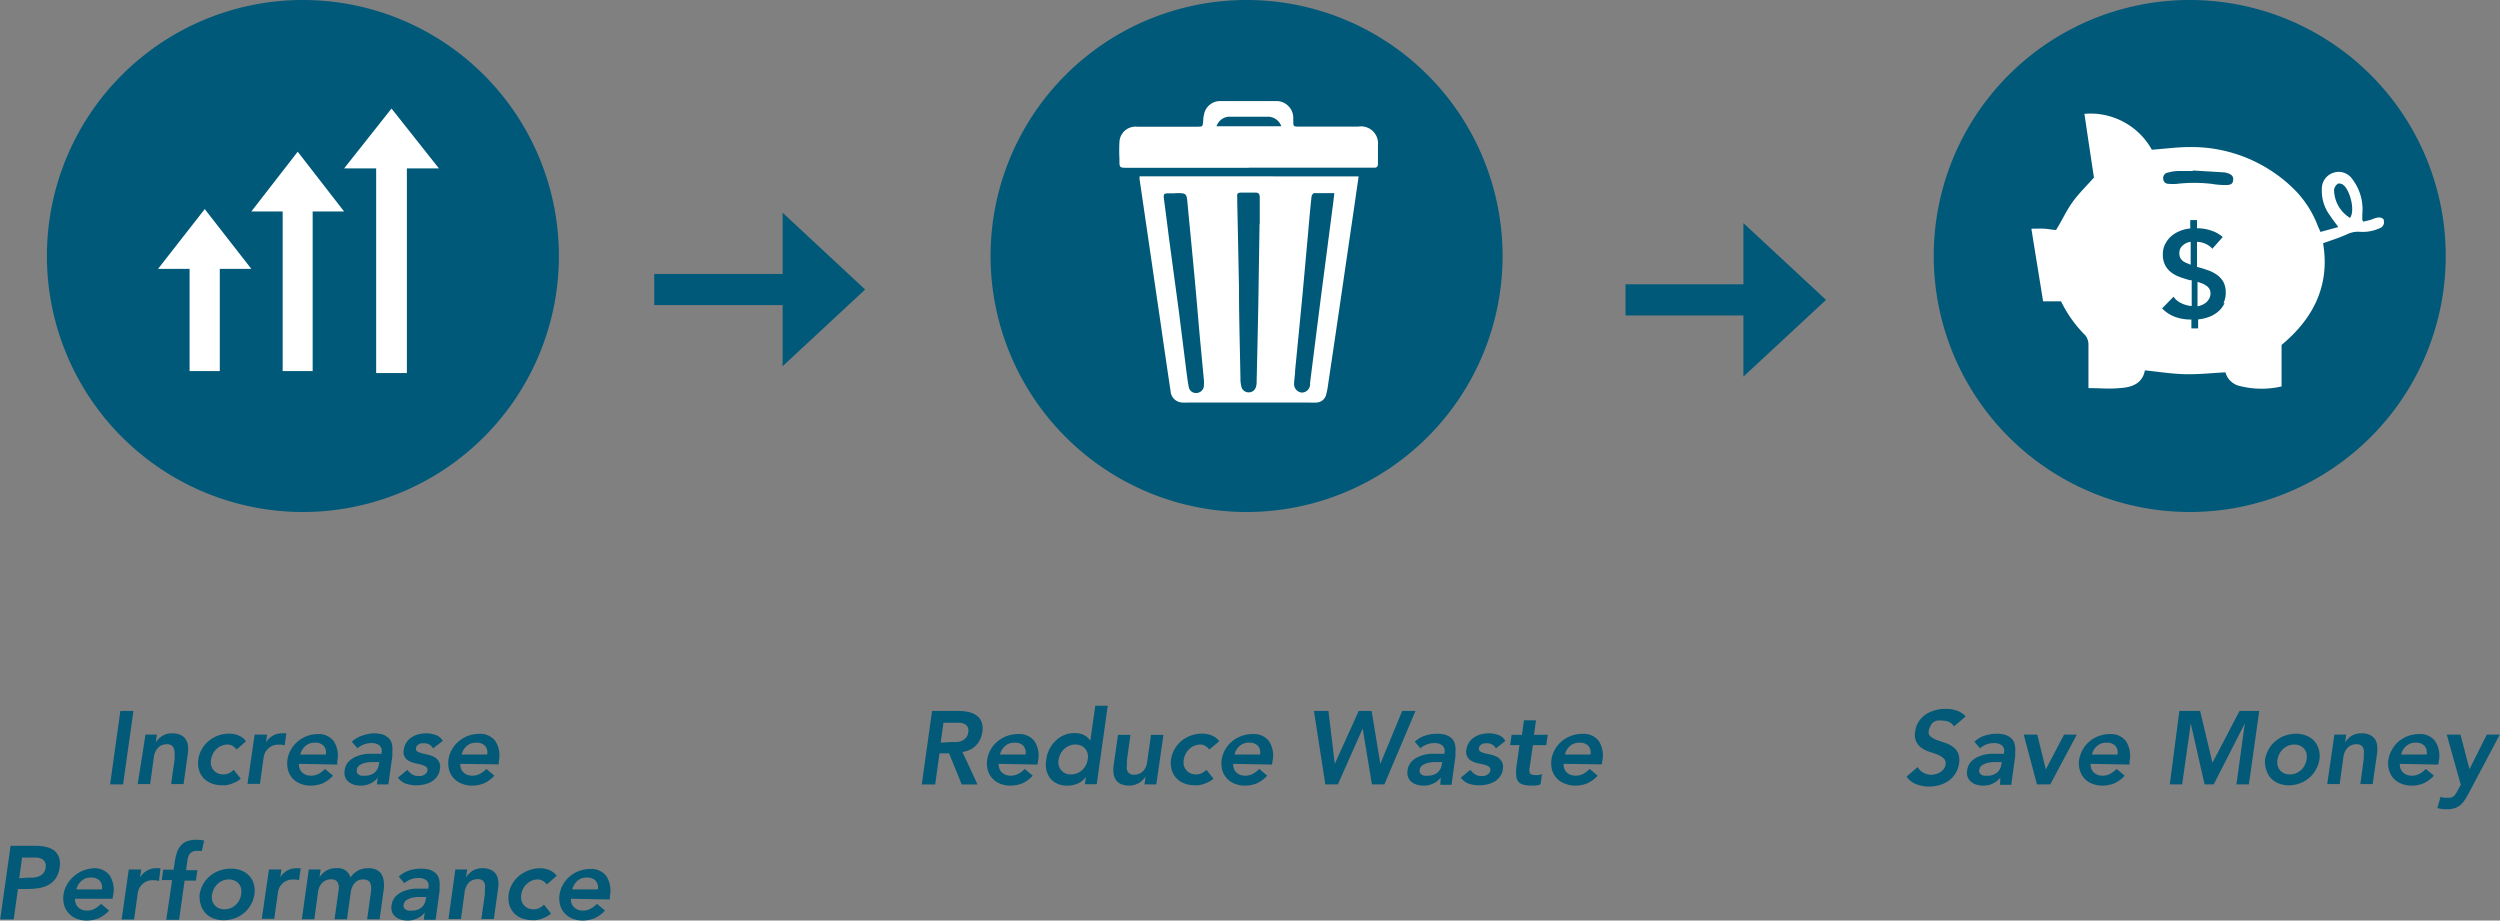 <svg xmlns="http://www.w3.org/2000/svg" xmlns:xlink="http://www.w3.org/1999/xlink" viewBox="0 0 240.92 88.71">
  <rect x="0" y="0" width="240.92" height="88.71" fill="#808080" stroke="none"/>
  <defs>
    <clipPath id="a" transform="translate(-7.98 0)">
      <rect x="12.5" width="231.12" height="49.34" style="fill:none"/>
    </clipPath>
  </defs>
  <g style="clip-path:url(#a)">
    <path d="M128.11,49.34a24.67,24.67,0,1,0-24.67-24.67,24.68,24.68,0,0,0,24.67,24.67" transform="translate(-7.98 0)" style="fill:#005978"/>
    <path d="M121.2,18.63h-.4c-.71,0-.73,0-.63.72.15,1.13.3,2.28.44,3.42l1,7.42c.24,1.94.49,3.88.73,5.82.06.41.1.81.19,1.22a.7.7,0,0,0,.79.64.74.74,0,0,0,.68-.77,3.38,3.38,0,0,0,0-.45l-.39-4.12c-.18-2-.34-4-.53-6-.21-2.28-.44-4.55-.65-6.82-.1-1.1-.08-1.1-1.18-1.1m15.37,0c-.7,0-1.34,0-2,0-.09,0-.24.21-.25.34-.12,1.09-.22,2.19-.31,3.29-.18,1.94-.35,3.89-.53,5.84-.24,2.53-.49,5.07-.74,7.6,0,.43-.09.85-.1,1.28a.82.82,0,0,0,.71.87.8.8,0,0,0,.83-.75c0-.06,0-.13,0-.19q.54-4.3,1.09-8.61l1.05-8.06c.07-.51.13-1,.2-1.63m-7.19,3h0c0-.86,0-1.71,0-2.57,0-.34-.12-.47-.46-.46s-.86,0-1.28,0-.46.11-.43.43c0,.15,0,.3,0,.44q.09,4.2.17,8.38c0,2.89.09,5.79.14,8.68a3,3,0,0,0,.08.73.71.71,0,0,0,.7.59.7.7,0,0,0,.72-.56,1.54,1.54,0,0,0,.06-.53q.09-3.65.16-7.3l.12-7.83M138.91,17c-.12.83-.24,1.63-.35,2.42-.42,2.89-.85,5.79-1.27,8.68s-.88,6-1.33,9a6.94,6.94,0,0,1-.2,1,1,1,0,0,1-.88.69,6.13,6.13,0,0,1-.74,0H122.5a4,4,0,0,1-.6,0,1.17,1.17,0,0,1-1.11-1.07q-.45-3-.88-6c-.31-2.14-.63-4.29-.94-6.44l-1.17-8a2.76,2.76,0,0,1,0-.29Z" transform="translate(-7.98 0)" style="fill:#fff"/>
    <path d="M131.46,12.17a1.39,1.39,0,0,0-1.17-.92c-1.31,0-2.63,0-3.94,0a1.36,1.36,0,0,0-1.14.92Zm-3.14,4H116.63c-.77,0-.78,0-.77-.8a16.47,16.47,0,0,1,0-1.72,1.55,1.55,0,0,1,1.69-1.44h5.78c.56,0,.55,0,.6-.56a3,3,0,0,1,.16-.91,1.59,1.59,0,0,1,1.57-1h5.23a1.63,1.63,0,0,1,1.72,1.7v.15c0,.61,0,.61.59.61h5.67A1.64,1.64,0,0,1,140.77,14c0,.59,0,1.18,0,1.77,0,.28-.1.4-.37.39H128.32" transform="translate(-7.98 0)" style="fill:#fff"/>
    <path d="M37.17,49.34A24.67,24.67,0,1,0,12.5,24.67,24.68,24.68,0,0,0,37.17,49.34" transform="translate(-7.98 0)" style="fill:#005978"/>
  </g>
  <rect x="18.27" y="24.94" width="2.91" height="10.82" style="fill:#fff"/>
  <polygon points="15.23 25.91 19.73 20.15 24.22 25.91 15.23 25.91" style="fill:#fff"/>
  <rect x="27.24" y="19.41" width="2.89" height="16.35" style="fill:#fff"/>
  <polygon points="24.22 20.38 28.69 14.62 33.16 20.38 24.22 20.38" style="fill:#fff"/>
  <rect x="36.25" y="15.25" width="2.96" height="20.7" style="fill:#fff"/>
  <polygon points="33.16 16.23 37.73 10.46 42.3 16.23 33.16 16.23" style="fill:#fff"/>
  <g style="clip-path:url(#a)">
    <path d="M219,49.34a24.67,24.67,0,1,0-24.67-24.67A24.68,24.68,0,0,0,219,49.34" transform="translate(-7.98 0)" style="fill:#005978"/>
    <path d="M218,24.4a1,1,0,0,0,.09.45,1.09,1.09,0,0,0,.23.29,1.68,1.68,0,0,0,.35.2l.42.17V23.3a1.44,1.44,0,0,0-.76.35.94.94,0,0,0-.33.75" transform="translate(-7.98 0)" style="fill:#fff"/>
    <path d="M234.45,21a3.2,3.2,0,0,1-1.54-2.71.85.85,0,0,1,.36-.58c.13-.07.43,0,.58.16.57.48,1.12,2.38.6,3.13m-12-3.17a7.28,7.28,0,0,1-1.32-.11,14.78,14.78,0,0,0-3.39,0,4.45,4.45,0,0,1-.73,0c-.29,0-.52-.13-.56-.46a.53.53,0,0,1,.45-.63,4.16,4.16,0,0,1,1-.15c.46,0,.93,0,1.4,0v-.05l3,.18a1.32,1.32,0,0,1,.26.05c.33.1.65.22.63.65s-.25.52-.72.52m-.11,11.37a2.35,2.35,0,0,1-.59.8,2.87,2.87,0,0,1-.88.53,4.06,4.06,0,0,1-1.08.25v.87h-.65v-.86a4.4,4.4,0,0,1-1.54-.24,3.33,3.33,0,0,1-1.28-.83l1.1-1.13a1.77,1.77,0,0,0,.75.63,2.7,2.7,0,0,0,1,.27V27H219c-.34-.1-.67-.2-1-.32a3.11,3.11,0,0,1-.82-.46,2,2,0,0,1-.56-.69,2.19,2.19,0,0,1-.21-1,2.11,2.11,0,0,1,.22-1,2.52,2.52,0,0,1,.58-.76,3,3,0,0,1,.84-.51,3.27,3.27,0,0,1,1-.24v-.81h.65V22h.11a4.08,4.08,0,0,1,1.26.22,3.16,3.16,0,0,1,1.11.62l-1,1.13a1.88,1.88,0,0,0-.67-.48,1.91,1.91,0,0,0-.81-.18v2.42h.05c.34.09.67.19,1,.31a3.55,3.55,0,0,1,.87.44,2.24,2.24,0,0,1,.62.68,2.15,2.15,0,0,1,.23,1,2.41,2.41,0,0,1-.22,1.07m15.49-7.95c-.08-.28-.38-.39-.78-.28-.2.05-.38.14-.57.2l-.67.16c-.05-.11-.09-.14-.09-.18s0-.35,0-.53a4.79,4.79,0,0,0-1-3.44,1.58,1.58,0,0,0-1.85-.54,1.61,1.61,0,0,0-1.05,1.56,4,4,0,0,0,.8,2.56c.23.35.49.68.79,1.09l-1.72.47c-.13-.29-.22-.48-.3-.69a10,10,0,0,0-2.11-3.29,14.06,14.06,0,0,0-10.15-4.2c-1.19,0-2.39.16-3.69.26a6.77,6.77,0,0,0-6.5-3.46c.31,2.1.62,4.16.92,6.14-.72.81-1.46,1.53-2.06,2.36s-1,1.74-1.59,2.69c-.33,0-.73-.1-1.12-.12s-.79,0-1.26,0c.38,2.39.76,4.7,1.13,7h1.73a12.06,12.06,0,0,0,2.36,3.3,1.48,1.48,0,0,1,.28.92c0,.75,0,1.51,0,2.27,0,.57,0,1.14,0,1.87,1.08,0,2,.1,3,0,1.18-.06,2.2-.43,2.44-1.71,1.32.14,2.6.34,3.88.37s2.56-.11,3.88-.18a1.86,1.86,0,0,0,1.2,1.27,8.57,8.57,0,0,0,4.21.09v-4c3.1-2.57,4.68-5.77,4-9.8.81-.29,1.55-.52,2.26-.84a2.49,2.49,0,0,1,1.2-.27,3.9,3.9,0,0,0,2-.34.6.6,0,0,0,.38-.76" transform="translate(-7.98 0)" style="fill:#fff"/>
    <path d="M220.58,27.52a2.42,2.42,0,0,0-.39-.21l-.44-.15v2.36a2.44,2.44,0,0,0,.48-.15,1.56,1.56,0,0,0,.39-.26,1.22,1.22,0,0,0,.27-.36,1.06,1.06,0,0,0,.11-.48.79.79,0,0,0-.12-.45,1,1,0,0,0-.3-.3" transform="translate(-7.98 0)" style="fill:#fff"/>
  </g>
  <line x1="156.65" y1="28.9" x2="170.76" y2="28.9" style="fill:none;stroke:#005978;stroke-miterlimit:10;stroke-width:3px"/>
  <polygon points="175.97 28.9 168.01 21.5 168.01 36.29 175.97 28.9" style="fill:#005978"/>
  <line x1="63.05" y1="27.9" x2="78.17" y2="27.9" style="fill:none;stroke:#005978;stroke-miterlimit:10;stroke-width:3px"/>
  <polygon points="83.37 27.9 75.42 20.5 75.42 35.29 83.37 27.9" style="fill:#005978"/>
  <path d="M19.58,68.51h1.26l-1,7.08H18.59Z" transform="translate(-7.98 0)" style="fill:#025978"/>
  <path d="M22,70.79H23.1l-.11.77h0a2.14,2.14,0,0,1,.61-.63,1.78,1.78,0,0,1,1-.26,1.68,1.68,0,0,1,.79.16,1.13,1.13,0,0,1,.49.42,1.43,1.43,0,0,1,.21.6,2.83,2.83,0,0,1,0,.71l-.42,3h-1.2l.34-2.43c0-.14,0-.28,0-.45a1.41,1.41,0,0,0-.05-.46.67.67,0,0,0-.21-.36.71.71,0,0,0-.47-.14,1.21,1.21,0,0,0-.52.1.91.91,0,0,0-.37.27,1.14,1.14,0,0,0-.25.39,1.43,1.43,0,0,0-.13.46l-.36,2.62h-1.2Z" transform="translate(-7.98 0)" style="fill:#025978"/>
  <path d="M30.78,72.23a1.41,1.41,0,0,0-.39-.35.87.87,0,0,0-.46-.13,1.46,1.46,0,0,0-.6.12,1.49,1.49,0,0,0-.49.32,1.41,1.41,0,0,0-.34.46,1.72,1.72,0,0,0-.18.54,1.4,1.4,0,0,0,0,.54,1.15,1.15,0,0,0,.22.46,1.07,1.07,0,0,0,.4.32,1.26,1.26,0,0,0,.57.12,1.18,1.18,0,0,0,.53-.12,1.35,1.35,0,0,0,.46-.33l.68.86a2.47,2.47,0,0,1-.46.31,5.32,5.32,0,0,1-.5.21,3.15,3.15,0,0,1-.47.11,2,2,0,0,1-.39,0,2.64,2.64,0,0,1-1-.18,2.08,2.08,0,0,1-.77-.51,2,2,0,0,1-.44-.8,2.49,2.49,0,0,1-.06-1,2.78,2.78,0,0,1,.35-1,2.84,2.84,0,0,1,.67-.79,3.08,3.08,0,0,1,.9-.51,3.13,3.13,0,0,1,1.05-.18,2.52,2.52,0,0,1,.9.17,1.67,1.67,0,0,1,.73.56Z" transform="translate(-7.98 0)" style="fill:#025978"/>
  <path d="M32.52,70.79h1.2l-.11.76h0a1.79,1.79,0,0,1,.66-.65,1.71,1.71,0,0,1,.89-.23.75.75,0,0,1,.21,0l.21,0-.17,1.16-.28-.07-.28,0a1.48,1.48,0,0,0-.7.15,1.35,1.35,0,0,0-.44.36,1.12,1.12,0,0,0-.24.4,1.35,1.35,0,0,0-.08.3l-.36,2.57h-1.2Z" transform="translate(-7.98 0)" style="fill:#025978"/>
  <path d="M36.79,73.61a1.21,1.21,0,0,0,.07.48,1,1,0,0,0,.24.35,1.11,1.11,0,0,0,.36.23,1.34,1.34,0,0,0,.46.08,1.57,1.57,0,0,0,.79-.19,2.4,2.4,0,0,0,.59-.46l.77.65a3.08,3.08,0,0,1-1,.74,3.14,3.14,0,0,1-1.12.22,2.64,2.64,0,0,1-1-.18,2.08,2.08,0,0,1-.77-.51,2,2,0,0,1-.44-.8,2.49,2.49,0,0,1-.06-1,2.78,2.78,0,0,1,.35-1,2.84,2.84,0,0,1,.67-.79,3.08,3.08,0,0,1,.9-.51,3.13,3.13,0,0,1,1-.18,1.82,1.82,0,0,1,1.53.67,2.55,2.55,0,0,1,.35,1.94l0,.33Zm2.59-.9a1,1,0,0,0-.21-.84,1.11,1.11,0,0,0-.85-.3,1.31,1.31,0,0,0-.9.31,1.56,1.56,0,0,0-.5.83Z" transform="translate(-7.98 0)" style="fill:#025978"/>
  <path d="M44.39,74.93h0a1.84,1.84,0,0,1-.75.59,2.11,2.11,0,0,1-.9.19,2.3,2.3,0,0,1-.64-.09,1.51,1.51,0,0,1-.52-.27,1.06,1.06,0,0,1-.33-.45,1.28,1.28,0,0,1-.06-.63,1.53,1.53,0,0,1,.43-.92,2.25,2.25,0,0,1,.83-.5,3.43,3.43,0,0,1,1-.21c.36,0,.69,0,1,0h.3v-.13a.67.67,0,0,0-.21-.68,1.18,1.18,0,0,0-.76-.22,2,2,0,0,0-.73.13,2,2,0,0,0-.62.37l-.54-.63a2.66,2.66,0,0,1,1-.59A3.77,3.77,0,0,1,44,70.67a2.8,2.8,0,0,1,.84.11,1.53,1.53,0,0,1,.54.3,1.06,1.06,0,0,1,.3.41,1.67,1.67,0,0,1,.11.48,2.34,2.34,0,0,1,0,.46c0,.15,0,.28,0,.4l-.38,2.76H44.3Zm.14-1.49h-.25c-.17,0-.36,0-.57,0a2.89,2.89,0,0,0-.6.09,1.7,1.7,0,0,0-.49.22.59.59,0,0,0-.25.41.49.49,0,0,0,0,.28.65.65,0,0,0,.17.2.71.71,0,0,0,.25.11.92.92,0,0,0,.29,0,1.42,1.42,0,0,0,1-.3,1.22,1.22,0,0,0,.41-.8Z" transform="translate(-7.98 0)" style="fill:#025978"/>
  <path d="M49.71,72.12a.93.93,0,0,0-.87-.49l-.25,0a.85.85,0,0,0-.24.09.58.58,0,0,0-.19.16.43.43,0,0,0-.09.23.3.3,0,0,0,.14.32,2.37,2.37,0,0,0,.46.17l.6.14a2.07,2.07,0,0,1,.59.23,1.15,1.15,0,0,1,.42.43,1.07,1.07,0,0,1,.09.74,1.5,1.5,0,0,1-.29.72,1.76,1.76,0,0,1-.54.48,2.66,2.66,0,0,1-.7.26,3.82,3.82,0,0,1-.75.08,3.19,3.19,0,0,1-1-.16,1.64,1.64,0,0,1-.76-.58l.91-.75a2.12,2.12,0,0,0,.43.42,1.08,1.08,0,0,0,.62.17,1.24,1.24,0,0,0,.27,0,1.33,1.33,0,0,0,.28-.1.79.79,0,0,0,.22-.18.44.44,0,0,0,.11-.24.33.33,0,0,0-.14-.37,1.35,1.35,0,0,0-.45-.2L48,73.55a2,2,0,0,1-.59-.21.94.94,0,0,1-.51-1.12,1.73,1.73,0,0,1,.26-.7,1.79,1.79,0,0,1,.51-.48,2.15,2.15,0,0,1,.66-.28,3,3,0,0,1,.72-.09,2.58,2.58,0,0,1,.92.16,1.24,1.24,0,0,1,.68.57Z" transform="translate(-7.98 0)" style="fill:#025978"/>
  <path d="M52.34,73.61a1.21,1.21,0,0,0,.07.48,1,1,0,0,0,.24.35,1.11,1.11,0,0,0,.36.23,1.34,1.34,0,0,0,.46.08,1.5,1.5,0,0,0,.78-.19,2.28,2.28,0,0,0,.6-.46l.77.65a3.08,3.08,0,0,1-1,.74,3.14,3.14,0,0,1-1.12.22,2.73,2.73,0,0,1-1-.18A2.12,2.12,0,0,1,51.7,75a2,2,0,0,1-.44-.8,2.49,2.49,0,0,1-.06-1,2.78,2.78,0,0,1,.35-1,2.84,2.84,0,0,1,.67-.79,3.08,3.08,0,0,1,.9-.51,3.13,3.13,0,0,1,1.05-.18,1.82,1.82,0,0,1,1.53.67,2.55,2.55,0,0,1,.35,1.94l0,.33Zm2.59-.9a1,1,0,0,0-.21-.84,1.11,1.11,0,0,0-.85-.3,1.31,1.31,0,0,0-.9.31,1.56,1.56,0,0,0-.5.83Z" transform="translate(-7.98 0)" style="fill:#025978"/>
  <path d="M9,81.51h2.38a4.37,4.37,0,0,1,1,.1,2.09,2.09,0,0,1,.79.33,1.52,1.52,0,0,1,.48.63,2,2,0,0,1,.08,1,2.51,2.51,0,0,1-.38,1.08,2,2,0,0,1-.71.63,3.06,3.06,0,0,1-.94.31,7.77,7.77,0,0,1-1.09.08h-.9l-.41,2.93H8Zm1.59,3.07.57,0a2.44,2.44,0,0,0,.55-.12,1.32,1.32,0,0,0,.44-.3,1,1,0,0,0,.23-.56.87.87,0,0,0-.07-.53.75.75,0,0,0-.31-.3,1.42,1.42,0,0,0-.47-.13l-.52,0h-.9l-.28,2Z" transform="translate(-7.98 0)" style="fill:#025978"/>
  <path d="M15.21,86.61a1.06,1.06,0,0,0,.08.48.86.86,0,0,0,.23.35,1.11,1.11,0,0,0,.36.23,1.34,1.34,0,0,0,.46.08,1.57,1.57,0,0,0,.79-.19,2.4,2.4,0,0,0,.59-.46l.77.65a3.08,3.08,0,0,1-1,.74,3.14,3.14,0,0,1-1.12.22,2.64,2.64,0,0,1-1-.18,2,2,0,0,1-.76-.51,1.92,1.92,0,0,1-.45-.8,2.49,2.49,0,0,1-.06-1,2.78,2.78,0,0,1,.35-1,2.84,2.84,0,0,1,.67-.79A3.11,3.11,0,0,1,17,83.67a1.82,1.82,0,0,1,1.53.67,2.55,2.55,0,0,1,.35,1.94l-.05.33Zm2.59-.9a1,1,0,0,0-.21-.84,1.11,1.11,0,0,0-.85-.3,1.31,1.31,0,0,0-.9.31,1.56,1.56,0,0,0-.5.83Z" transform="translate(-7.98 0)" style="fill:#025978"/>
  <path d="M20.39,83.79h1.2l-.11.76h0a1.81,1.81,0,0,1,.67-.65,1.68,1.68,0,0,1,.88-.23.75.75,0,0,1,.21,0l.21,0L23.3,84.9,23,84.83l-.28,0a1.37,1.37,0,0,0-1.14.51,1.12,1.12,0,0,0-.24.4,1.35,1.35,0,0,0-.08.3l-.36,2.57h-1.2Z" transform="translate(-7.98 0)" style="fill:#025978"/>
  <path d="M24.57,84.81h-1l.14-1h1l.1-.68a5.35,5.35,0,0,1,.2-.91,1.89,1.89,0,0,1,.36-.69,1.44,1.44,0,0,1,.6-.45,2.52,2.52,0,0,1,.93-.15,3.54,3.54,0,0,1,.75.07l-.22,1-.24,0a1,1,0,0,0-.25,0,.83.83,0,0,0-.41.08.71.71,0,0,0-.27.21.86.86,0,0,0-.15.32,3.61,3.61,0,0,0-.08.38l-.12.87H27l-.14,1H25.77l-.53,3.78H24Z" transform="translate(-7.98 0)" style="fill:#025978"/>
  <path d="M27.22,86.19a2.78,2.78,0,0,1,.35-1,2.84,2.84,0,0,1,.67-.79,3.11,3.11,0,0,1,2-.69,2.64,2.64,0,0,1,1,.18,2.12,2.12,0,0,1,.76.51,2,2,0,0,1,.44.79,2.54,2.54,0,0,1,.06,1,2.74,2.74,0,0,1-.35,1,3,3,0,0,1-.66.8,3.08,3.08,0,0,1-.9.51,3.13,3.13,0,0,1-1.05.18,2.64,2.64,0,0,1-1-.18,2,2,0,0,1-.76-.51,1.92,1.92,0,0,1-.45-.8A2.49,2.49,0,0,1,27.22,86.19Zm1.2,0a1.4,1.4,0,0,0,0,.54,1.15,1.15,0,0,0,.22.46,1.07,1.07,0,0,0,.4.32,1.26,1.26,0,0,0,.57.12,1.54,1.54,0,0,0,.61-.12,1.66,1.66,0,0,0,.49-.32,1.72,1.72,0,0,0,.51-1,1.39,1.39,0,0,0,0-.54,1.14,1.14,0,0,0-.21-.46,1.09,1.09,0,0,0-.41-.32,1.26,1.26,0,0,0-.57-.12,1.46,1.46,0,0,0-.6.12,1.49,1.49,0,0,0-.49.32,1.57,1.57,0,0,0-.34.46A1.72,1.72,0,0,0,28.42,86.19Z" transform="translate(-7.98 0)" style="fill:#025978"/>
  <path d="M33.9,83.79h1.2l-.11.76h0a1.79,1.79,0,0,1,.66-.65,1.71,1.71,0,0,1,.89-.23.75.75,0,0,1,.21,0l.21,0-.17,1.16-.28-.07-.28,0a1.48,1.48,0,0,0-.7.15,1.52,1.52,0,0,0-.45.36,1.25,1.25,0,0,0-.23.4,1.35,1.35,0,0,0-.08.3l-.36,2.57h-1.2Z" transform="translate(-7.98 0)" style="fill:#025978"/>
  <path d="M37.74,83.79h1.14l-.11.75h0a2,2,0,0,1,.61-.61,1.78,1.78,0,0,1,1-.26,1.23,1.23,0,0,1,1.37.89,2.18,2.18,0,0,1,.75-.68,2.12,2.12,0,0,1,1-.21,1.61,1.61,0,0,1,.78.16,1.14,1.14,0,0,1,.48.44,1.77,1.77,0,0,1,.2.65,3.18,3.18,0,0,1,0,.81l-.4,2.86h-1.2l.38-2.72a2.1,2.1,0,0,0,0-.43,1.06,1.06,0,0,0-.09-.36.56.56,0,0,0-.24-.24.89.89,0,0,0-.43-.09,1.07,1.07,0,0,0-.49.1,1.25,1.25,0,0,0-.36.28,1.74,1.74,0,0,0-.23.4,1.83,1.83,0,0,0-.12.46l-.36,2.6h-1.2l.4-2.86A1.16,1.16,0,0,0,40.5,85a.66.66,0,0,0-.6-.26,1.21,1.21,0,0,0-.52.1,1,1,0,0,0-.38.27,1.53,1.53,0,0,0-.25.39,1.73,1.73,0,0,0-.12.46l-.36,2.62h-1.2Z" transform="translate(-7.98 0)" style="fill:#025978"/>
  <path d="M48.91,87.93h0a1.84,1.84,0,0,1-.75.59,2.11,2.11,0,0,1-.9.19,2.3,2.3,0,0,1-.64-.09,1.51,1.51,0,0,1-.52-.27,1.06,1.06,0,0,1-.33-.45,1.28,1.28,0,0,1-.06-.63,1.53,1.53,0,0,1,.43-.92,2.25,2.25,0,0,1,.83-.5,3.43,3.43,0,0,1,1-.21c.36,0,.69,0,1,0h.3v-.13a.67.67,0,0,0-.21-.68,1.18,1.18,0,0,0-.76-.22,2,2,0,0,0-.73.13,2,2,0,0,0-.62.37l-.54-.63a2.66,2.66,0,0,1,1-.59,3.77,3.77,0,0,1,1.14-.18,2.8,2.8,0,0,1,.84.11,1.53,1.53,0,0,1,.54.3,1.06,1.06,0,0,1,.3.41,1.67,1.67,0,0,1,.11.48,2.34,2.34,0,0,1,0,.46c0,.15,0,.28,0,.4l-.38,2.76H48.82Zm.14-1.49H48.8c-.17,0-.36,0-.57,0a2.89,2.89,0,0,0-.6.09,1.7,1.7,0,0,0-.49.22.59.59,0,0,0-.25.41.49.49,0,0,0,0,.28.65.65,0,0,0,.17.2.71.71,0,0,0,.25.11.92.92,0,0,0,.29,0,1.42,1.42,0,0,0,1-.3,1.22,1.22,0,0,0,.41-.8Z" transform="translate(-7.98 0)" style="fill:#025978"/>
  <path d="M51.86,83.79H53l-.11.77h0a2.14,2.14,0,0,1,.61-.63,1.78,1.78,0,0,1,1-.26,1.68,1.68,0,0,1,.79.16,1.13,1.13,0,0,1,.49.42,1.43,1.43,0,0,1,.21.6,2.83,2.83,0,0,1,0,.71l-.42,3h-1.2l.34-2.43c0-.14,0-.28,0-.45a1.41,1.41,0,0,0,0-.46.67.67,0,0,0-.21-.36.71.71,0,0,0-.47-.14,1.21,1.21,0,0,0-.52.1,1,1,0,0,0-.38.27,1.28,1.28,0,0,0-.24.39,1.43,1.43,0,0,0-.13.46l-.36,2.62h-1.2Z" transform="translate(-7.98 0)" style="fill:#025978"/>
  <path d="M60.68,85.23a1.31,1.31,0,0,0-.4-.35.81.81,0,0,0-.45-.13,1.53,1.53,0,0,0-1.09.44,1.6,1.6,0,0,0-.35.46,1.7,1.7,0,0,0-.17.54,1.4,1.4,0,0,0,0,.54,1.28,1.28,0,0,0,.21.46,1.26,1.26,0,0,0,.4.32,1.34,1.34,0,0,0,.58.12,1.21,1.21,0,0,0,.53-.12,1.35,1.35,0,0,0,.46-.33l.68.86a2.47,2.47,0,0,1-.46.31,5.32,5.32,0,0,1-.5.21,3.26,3.26,0,0,1-.48.11,1.89,1.89,0,0,1-.38,0,2.73,2.73,0,0,1-1-.18,2.12,2.12,0,0,1-.76-.51,2,2,0,0,1-.44-.8,2.49,2.49,0,0,1-.06-1,2.78,2.78,0,0,1,.35-1,2.84,2.84,0,0,1,.67-.79,3.08,3.08,0,0,1,.9-.51A3.13,3.13,0,0,1,60,83.67a2.52,2.52,0,0,1,.9.17,1.67,1.67,0,0,1,.73.56Z" transform="translate(-7.98 0)" style="fill:#025978"/>
  <path d="M63,86.61a1.21,1.21,0,0,0,.07.48,1,1,0,0,0,.24.35,1.11,1.11,0,0,0,.36.23,1.34,1.34,0,0,0,.46.08,1.5,1.5,0,0,0,.78-.19,2.28,2.28,0,0,0,.6-.46l.77.65a3.08,3.08,0,0,1-1,.74,3.14,3.14,0,0,1-1.12.22,2.73,2.73,0,0,1-1-.18,2.12,2.12,0,0,1-.76-.51,2,2,0,0,1-.44-.8,2.49,2.49,0,0,1-.06-1,2.78,2.78,0,0,1,.35-1,2.84,2.84,0,0,1,.67-.79,3.08,3.08,0,0,1,.9-.51,3.13,3.13,0,0,1,1.05-.18,1.82,1.82,0,0,1,1.53.67,2.55,2.55,0,0,1,.35,1.94l0,.33Zm2.59-.9a1,1,0,0,0-.21-.84,1.11,1.11,0,0,0-.85-.3,1.31,1.31,0,0,0-.9.31,1.56,1.56,0,0,0-.5.83Z" transform="translate(-7.98 0)" style="fill:#025978"/>
  <path d="M97.8,68.51h2.46a5.07,5.07,0,0,1,1,.09,2.14,2.14,0,0,1,.8.33,1.33,1.33,0,0,1,.5.62,1.75,1.75,0,0,1,.08,1,2.16,2.16,0,0,1-.21.71,1.94,1.94,0,0,1-.4.58,2.19,2.19,0,0,1-.57.41,2.82,2.82,0,0,1-.73.22l1.45,3.13h-1.52l-1.22-3h-.92l-.42,3H96.81Zm1.81,3,.55,0a1.46,1.46,0,0,0,.51-.12,1,1,0,0,0,.62-.83.78.78,0,0,0-.06-.5.7.7,0,0,0-.3-.29,1.48,1.48,0,0,0-.45-.12l-.49,0H98.9l-.27,1.92Z" transform="translate(-7.98 0)" style="fill:#025978"/>
  <path d="M104.22,73.61a1.06,1.06,0,0,0,.08.48.86.86,0,0,0,.23.35,1.11,1.11,0,0,0,.36.23,1.34,1.34,0,0,0,.46.08,1.57,1.57,0,0,0,.79-.19,2.4,2.4,0,0,0,.59-.46l.77.65a3.08,3.08,0,0,1-1,.74,3.14,3.14,0,0,1-1.12.22,2.64,2.64,0,0,1-1-.18,2,2,0,0,1-.76-.51,1.92,1.92,0,0,1-.45-.8,2.49,2.49,0,0,1-.06-1,2.78,2.78,0,0,1,.35-1,2.84,2.84,0,0,1,.67-.79,3.11,3.11,0,0,1,2-.69,1.82,1.82,0,0,1,1.53.67,2.55,2.55,0,0,1,.35,1.94l-.05.33Zm2.59-.9a1,1,0,0,0-.21-.84,1.11,1.11,0,0,0-.85-.3,1.31,1.31,0,0,0-.9.31,1.56,1.56,0,0,0-.5.83Z" transform="translate(-7.98 0)" style="fill:#025978"/>
  <path d="M112.63,74.87h0a2,2,0,0,1-.79.64,2.53,2.53,0,0,1-1,.2,2.24,2.24,0,0,1-1-.2,1.86,1.86,0,0,1-.67-.53,2.16,2.16,0,0,1-.36-.8,2.73,2.73,0,0,1,0-1,2.94,2.94,0,0,1,.31-1,2.85,2.85,0,0,1,.6-.8,2.5,2.5,0,0,1,.81-.54,2.38,2.38,0,0,1,1-.19,2.08,2.08,0,0,1,.59.07,1.3,1.3,0,0,1,.43.18,1.48,1.48,0,0,1,.3.23,2,2,0,0,1,.2.25h0l.48-3.37h1.2l-1.06,7.56h-1.14ZM110,73.19a1.4,1.4,0,0,0,0,.54,1.15,1.15,0,0,0,.22.46,1.07,1.07,0,0,0,.4.32,1.26,1.26,0,0,0,.57.12,1.54,1.54,0,0,0,.61-.12,1.66,1.66,0,0,0,.49-.32,1.72,1.72,0,0,0,.51-1,1.39,1.39,0,0,0,0-.54,1.1,1.1,0,0,0-.61-.78,1.34,1.34,0,0,0-.58-.12,1.46,1.46,0,0,0-.6.12,1.49,1.49,0,0,0-.49.32,1.57,1.57,0,0,0-.34.46A1.72,1.72,0,0,0,110,73.19Z" transform="translate(-7.98 0)" style="fill:#025978"/>
  <path d="M119.41,75.59h-1.14l.1-.77h0a1.86,1.86,0,0,1-.6.62,2,2,0,0,1-1.78.11,1.13,1.13,0,0,1-.49-.42,1.48,1.48,0,0,1-.21-.6,2.81,2.81,0,0,1,0-.71l.43-3h1.2l-.34,2.43c0,.13,0,.28,0,.44a1.36,1.36,0,0,0,0,.46.6.6,0,0,0,.21.36.65.65,0,0,0,.47.15,1.38,1.38,0,0,0,.52-.1,1.31,1.31,0,0,0,.38-.27,2,2,0,0,0,.25-.39,1.83,1.83,0,0,0,.12-.46l.37-2.62h1.2Z" transform="translate(-7.98 0)" style="fill:#025978"/>
  <path d="M124.52,72.23a1.41,1.41,0,0,0-.39-.35.87.87,0,0,0-.46-.13,1.46,1.46,0,0,0-.6.12,1.49,1.49,0,0,0-.49.32,1.57,1.57,0,0,0-.34.46,1.72,1.72,0,0,0-.18.54,1.4,1.4,0,0,0,0,.54,1.15,1.15,0,0,0,.22.46,1.07,1.07,0,0,0,.4.32,1.34,1.34,0,0,0,1.11,0,1.31,1.31,0,0,0,.45-.33l.68.86a2.47,2.47,0,0,1-.46.31,5.32,5.32,0,0,1-.5.21,3.15,3.15,0,0,1-.47.11,2,2,0,0,1-.39,0,2.64,2.64,0,0,1-1-.18,2,2,0,0,1-.76-.51,1.92,1.92,0,0,1-.45-.8,2.49,2.49,0,0,1-.06-1,2.78,2.78,0,0,1,.35-1,2.84,2.84,0,0,1,.67-.79,3.11,3.11,0,0,1,2-.69,2.52,2.52,0,0,1,.9.17,1.67,1.67,0,0,1,.73.56Z" transform="translate(-7.98 0)" style="fill:#025978"/>
  <path d="M126.82,73.61a1.06,1.06,0,0,0,.08.48.86.86,0,0,0,.23.35,1.11,1.11,0,0,0,.36.23,1.34,1.34,0,0,0,.46.08,1.57,1.57,0,0,0,.79-.19,2.4,2.4,0,0,0,.59-.46l.77.65a3.08,3.08,0,0,1-1,.74,3.14,3.14,0,0,1-1.12.22,2.64,2.64,0,0,1-1-.18,2,2,0,0,1-.76-.51,1.92,1.92,0,0,1-.45-.8,2.49,2.49,0,0,1-.06-1,2.78,2.78,0,0,1,.35-1,2.84,2.84,0,0,1,.67-.79,3.11,3.11,0,0,1,2-.69,1.82,1.82,0,0,1,1.53.67,2.55,2.55,0,0,1,.35,1.94l-.05.33Zm2.59-.9a1,1,0,0,0-.21-.84,1.11,1.11,0,0,0-.85-.3,1.31,1.31,0,0,0-.9.31,1.56,1.56,0,0,0-.5.83Z" transform="translate(-7.98 0)" style="fill:#025978"/>
  <path d="M134.6,68.51H136l.61,5.1h0l2.31-5.1h1.24l.84,5.1h0l2.11-5.1h1.28l-3,7.08h-1.2l-.89-5.39h0l-2.39,5.39H135.7Z" transform="translate(-7.98 0)" style="fill:#025978"/>
  <path d="M146.82,74.93h0a1.84,1.84,0,0,1-.75.59,2.11,2.11,0,0,1-.9.19,2.18,2.18,0,0,1-.63-.09,1.47,1.47,0,0,1-.53-.27,1.06,1.06,0,0,1-.33-.45,1.28,1.28,0,0,1-.06-.63,1.53,1.53,0,0,1,.43-.92,2.25,2.25,0,0,1,.83-.5,3.43,3.43,0,0,1,1-.21c.35,0,.68,0,1,0h.3v-.13a.67.67,0,0,0-.21-.68,1.18,1.18,0,0,0-.76-.22,2,2,0,0,0-.73.13,2,2,0,0,0-.62.37l-.54-.63a2.63,2.63,0,0,1,1-.59,3.66,3.66,0,0,1,1.13-.18,2.8,2.8,0,0,1,.84.11,1.68,1.68,0,0,1,.55.3,1.14,1.14,0,0,1,.29.41,1.67,1.67,0,0,1,.11.48,2.34,2.34,0,0,1,0,.46c0,.15,0,.28,0,.4l-.38,2.76h-1.08Zm.14-1.49h-.25c-.17,0-.35,0-.57,0a3.11,3.11,0,0,0-.6.09,1.83,1.83,0,0,0-.49.22.59.59,0,0,0-.25.41.49.49,0,0,0,0,.28.65.65,0,0,0,.17.2.71.71,0,0,0,.25.11.92.92,0,0,0,.29,0,1.42,1.42,0,0,0,1-.3,1.22,1.22,0,0,0,.41-.8Z" transform="translate(-7.98 0)" style="fill:#025978"/>
  <path d="M152.14,72.12a.93.93,0,0,0-.87-.49l-.25,0a.85.85,0,0,0-.24.09.58.58,0,0,0-.19.16.43.43,0,0,0-.09.23.3.3,0,0,0,.14.32,2.37,2.37,0,0,0,.46.17l.61.14a2.13,2.13,0,0,1,.58.23,1.15,1.15,0,0,1,.42.43,1.07,1.07,0,0,1,.09.74,1.41,1.41,0,0,1-.29.72,1.66,1.66,0,0,1-.54.48,2.66,2.66,0,0,1-.7.26,3.82,3.82,0,0,1-.75.08,3.19,3.19,0,0,1-1-.16,1.64,1.64,0,0,1-.76-.58l.91-.75a2.12,2.12,0,0,0,.43.42,1.08,1.08,0,0,0,.62.17l.28,0a1.48,1.48,0,0,0,.27-.1.79.79,0,0,0,.22-.18.44.44,0,0,0,.11-.24.35.35,0,0,0-.13-.37,1.51,1.51,0,0,0-.46-.2l-.61-.14a2,2,0,0,1-.59-.21,1,1,0,0,1-.42-.4,1,1,0,0,1-.09-.72,1.73,1.73,0,0,1,.26-.7,1.79,1.79,0,0,1,.51-.48,2.15,2.15,0,0,1,.66-.28,3,3,0,0,1,.72-.09,2.68,2.68,0,0,1,.93.16,1.25,1.25,0,0,1,.67.57Z" transform="translate(-7.98 0)" style="fill:#025978"/>
  <path d="M153.51,71.81l.14-1h1l.19-1.39H156l-.19,1.39h1.32l-.14,1H155.7l-.3,2.1a1,1,0,0,0,0,.57q.11.21.51.21a1.5,1.5,0,0,0,.35,0,.86.86,0,0,0,.32-.11l-.14,1a1.53,1.53,0,0,1-.48.12,3.1,3.1,0,0,1-.49,0,2.29,2.29,0,0,1-.77-.11.86.86,0,0,1-.44-.32,1.07,1.07,0,0,1-.16-.53,3.91,3.91,0,0,1,0-.74l.31-2.2Z" transform="translate(-7.98 0)" style="fill:#025978"/>
  <path d="M158.66,73.61a1.06,1.06,0,0,0,.08.48.86.86,0,0,0,.23.35,1.11,1.11,0,0,0,.36.23,1.34,1.34,0,0,0,.46.08,1.57,1.57,0,0,0,.79-.19,2.4,2.4,0,0,0,.59-.46l.77.65a3.08,3.08,0,0,1-1,.74,3.14,3.14,0,0,1-1.12.22,2.64,2.64,0,0,1-1-.18A2,2,0,0,1,158,75a1.92,1.92,0,0,1-.45-.8,2.49,2.49,0,0,1-.06-1,2.78,2.78,0,0,1,.35-1,2.84,2.84,0,0,1,.67-.79,3.11,3.11,0,0,1,2-.69,1.82,1.82,0,0,1,1.53.67,2.55,2.55,0,0,1,.35,1.94l-.05.33Zm2.59-.9a1,1,0,0,0-.21-.84,1.11,1.11,0,0,0-.85-.3,1.31,1.31,0,0,0-.9.31,1.56,1.56,0,0,0-.5.83Z" transform="translate(-7.98 0)" style="fill:#025978"/>
  <path d="M196.28,70a1,1,0,0,0-.49-.43,1.63,1.63,0,0,0-.67-.13,1.61,1.61,0,0,0-.44,0,1.11,1.11,0,0,0-.39.16A1,1,0,0,0,194,70a1,1,0,0,0-.15.42.55.55,0,0,0,.17.55,2.14,2.14,0,0,0,.57.33l.77.27a2.53,2.53,0,0,1,.76.36,1.52,1.52,0,0,1,.54.61,1.68,1.68,0,0,1,.11,1,2.45,2.45,0,0,1-1,1.7,3.25,3.25,0,0,1-.88.42,3.86,3.86,0,0,1-1,.14,3.58,3.58,0,0,1-1.23-.22,2,2,0,0,1-.95-.74l1.08-.92a1.31,1.31,0,0,0,.53.54,1.55,1.55,0,0,0,.77.2,1.72,1.72,0,0,0,.44-.06,1.57,1.57,0,0,0,.42-.18,1.24,1.24,0,0,0,.34-.31,1,1,0,0,0,.18-.42.69.69,0,0,0-.17-.6,1.92,1.92,0,0,0-.58-.36c-.24-.09-.49-.19-.77-.27a2.89,2.89,0,0,1-.75-.36,1.48,1.48,0,0,1-.65-1.6,2.05,2.05,0,0,1,.36-1,2.41,2.41,0,0,1,.68-.67,3,3,0,0,1,.9-.39,3.62,3.62,0,0,1,1-.13,3.14,3.14,0,0,1,1.06.17,2,2,0,0,1,.86.56Z" transform="translate(-7.98 0)" style="fill:#025978"/>
  <path d="M200.75,74.93h0a2,2,0,0,1-.75.59,2.11,2.11,0,0,1-.9.19,2.25,2.25,0,0,1-.64-.09,1.43,1.43,0,0,1-.52-.27,1.06,1.06,0,0,1-.33-.45,1.09,1.09,0,0,1-.06-.63,1.48,1.48,0,0,1,.43-.92,2.25,2.25,0,0,1,.83-.5,3.36,3.36,0,0,1,1-.21c.36,0,.69,0,1,0h.3v-.13a.71.71,0,0,0-.21-.68,1.18,1.18,0,0,0-.76-.22,2,2,0,0,0-.73.13,1.93,1.93,0,0,0-.62.37l-.54-.63a2.59,2.59,0,0,1,1-.59,3.77,3.77,0,0,1,1.14-.18,2.8,2.8,0,0,1,.84.11,1.73,1.73,0,0,1,.54.3,1.06,1.06,0,0,1,.3.41,2.08,2.08,0,0,1,.11.48,2.34,2.34,0,0,1,0,.46c0,.15,0,.28,0,.4l-.38,2.76h-1.08Zm.14-1.49h-.25c-.17,0-.36,0-.57,0a2.89,2.89,0,0,0-.6.09,1.7,1.7,0,0,0-.49.22.56.56,0,0,0-.25.41.42.42,0,0,0,0,.28.54.54,0,0,0,.17.2.64.64,0,0,0,.25.11.92.92,0,0,0,.29,0,1.42,1.42,0,0,0,1-.3,1.26,1.26,0,0,0,.41-.8Z" transform="translate(-7.98 0)" style="fill:#025978"/>
  <path d="M203,70.79h1.31l.82,3.36h0l1.76-3.36h1.23l-2.56,4.8h-1.28Z" transform="translate(-7.98 0)" style="fill:#025978"/>
  <path d="M209.45,73.61a1.06,1.06,0,0,0,.07.48,1.12,1.12,0,0,0,.23.35,1.28,1.28,0,0,0,.37.23,1.3,1.3,0,0,0,.46.08,1.5,1.5,0,0,0,.78-.19,2.66,2.66,0,0,0,.6-.46l.77.65a3.18,3.18,0,0,1-1,.74,3.14,3.14,0,0,1-1.12.22,2.7,2.7,0,0,1-1-.18,2,2,0,0,1-.76-.51,2,2,0,0,1-.44-.8,2.33,2.33,0,0,1-.07-1,3,3,0,0,1,.36-1,2.68,2.68,0,0,1,.67-.79,2.84,2.84,0,0,1,.9-.51,3.13,3.13,0,0,1,1.05-.18,1.79,1.79,0,0,1,1.52.67,2.55,2.55,0,0,1,.36,1.94l0,.33Zm2.59-.9a1,1,0,0,0-.21-.84,1.11,1.11,0,0,0-.85-.3,1.31,1.31,0,0,0-.9.31,1.5,1.5,0,0,0-.5.83Z" transform="translate(-7.98 0)" style="fill:#025978"/>
  <path d="M218,68.51H220l1.19,5,2.61-5h1.9l-1,7.08h-1.2l.81-5.88h0l-3,5.88h-.88l-1.33-5.88h0l-.83,5.88h-1.19Z" transform="translate(-7.98 0)" style="fill:#025978"/>
  <path d="M226.26,73.19a3,3,0,0,1,.36-1,2.68,2.68,0,0,1,.67-.79,2.84,2.84,0,0,1,.9-.51,3.13,3.13,0,0,1,1.05-.18,2.72,2.72,0,0,1,1,.18,2,2,0,0,1,.75.51,2,2,0,0,1,.44.79,2.37,2.37,0,0,1,.07,1,2.75,2.75,0,0,1-.36,1,2.85,2.85,0,0,1-1.56,1.31,3.12,3.12,0,0,1-1,.18,2.7,2.7,0,0,1-1-.18,2,2,0,0,1-.76-.51,2,2,0,0,1-.44-.8A2.33,2.33,0,0,1,226.26,73.19Zm1.2,0a1.64,1.64,0,0,0,0,.54,1.28,1.28,0,0,0,.21.46,1.16,1.16,0,0,0,.4.32,1.29,1.29,0,0,0,.57.12,1.56,1.56,0,0,0,.62-.12,2,2,0,0,0,.49-.32,1.89,1.89,0,0,0,.34-.46,2.25,2.25,0,0,0,.17-.54,1.61,1.61,0,0,0,0-.54,1,1,0,0,0-.21-.46,1.05,1.05,0,0,0-.4-.32,1.29,1.29,0,0,0-.57-.12,1.51,1.51,0,0,0-.61.12,1.75,1.75,0,0,0-.83.78A1.72,1.72,0,0,0,227.46,73.19Z" transform="translate(-7.98 0)" style="fill:#025978"/>
  <path d="M232.94,70.79h1.14l-.11.77h0a2,2,0,0,1,.6-.63,1.78,1.78,0,0,1,1-.26,1.7,1.7,0,0,1,.8.16,1.19,1.19,0,0,1,.49.42,1.3,1.3,0,0,1,.2.6,2.81,2.81,0,0,1,0,.71l-.43,3h-1.19l.33-2.43a3,3,0,0,0,0-.45,1.41,1.41,0,0,0,0-.46.82.82,0,0,0-.21-.36.74.74,0,0,0-.48-.14,1.21,1.21,0,0,0-.52.1,1,1,0,0,0-.37.27,1.3,1.3,0,0,0-.25.39,1.74,1.74,0,0,0-.13.46l-.36,2.62h-1.2Z" transform="translate(-7.98 0)" style="fill:#025978"/>
  <path d="M239.25,73.61a1.06,1.06,0,0,0,.07.48,1.12,1.12,0,0,0,.23.35,1.28,1.28,0,0,0,.37.23,1.3,1.3,0,0,0,.46.08,1.53,1.53,0,0,0,.78-.19,2.4,2.4,0,0,0,.59-.46l.78.65a3.18,3.18,0,0,1-1,.74,3.14,3.14,0,0,1-1.12.22,2.66,2.66,0,0,1-1-.18,2,2,0,0,1-.76-.51,2,2,0,0,1-.44-.8,2.33,2.33,0,0,1-.07-1,3,3,0,0,1,.36-1,2.81,2.81,0,0,1,.66-.79,3,3,0,0,1,.91-.51,3.09,3.09,0,0,1,1.05-.18,1.79,1.79,0,0,1,1.52.67,2.55,2.55,0,0,1,.36,1.94l-.05.33Zm2.58-.9a1,1,0,0,0-.21-.84,1.08,1.08,0,0,0-.84-.3,1.31,1.31,0,0,0-.9.31,1.5,1.5,0,0,0-.5.83Z" transform="translate(-7.98 0)" style="fill:#025978"/>
  <path d="M243.77,70.79h1.32l.87,3.33h0l1.67-3.33h1.25l-3.09,5.83a4.61,4.61,0,0,1-.37.59,1.72,1.72,0,0,1-.42.43,1.46,1.46,0,0,1-.53.26,2.43,2.43,0,0,1-.7.09,3.26,3.26,0,0,1-.9-.12l.3-1.08.29.08a1,1,0,0,0,.3,0,1.92,1.92,0,0,0,.38,0,.84.84,0,0,0,.27-.13.74.74,0,0,0,.21-.22,3,3,0,0,0,.19-.32l.31-.57Z" transform="translate(-7.98 0)" style="fill:#025978"/>
</svg>